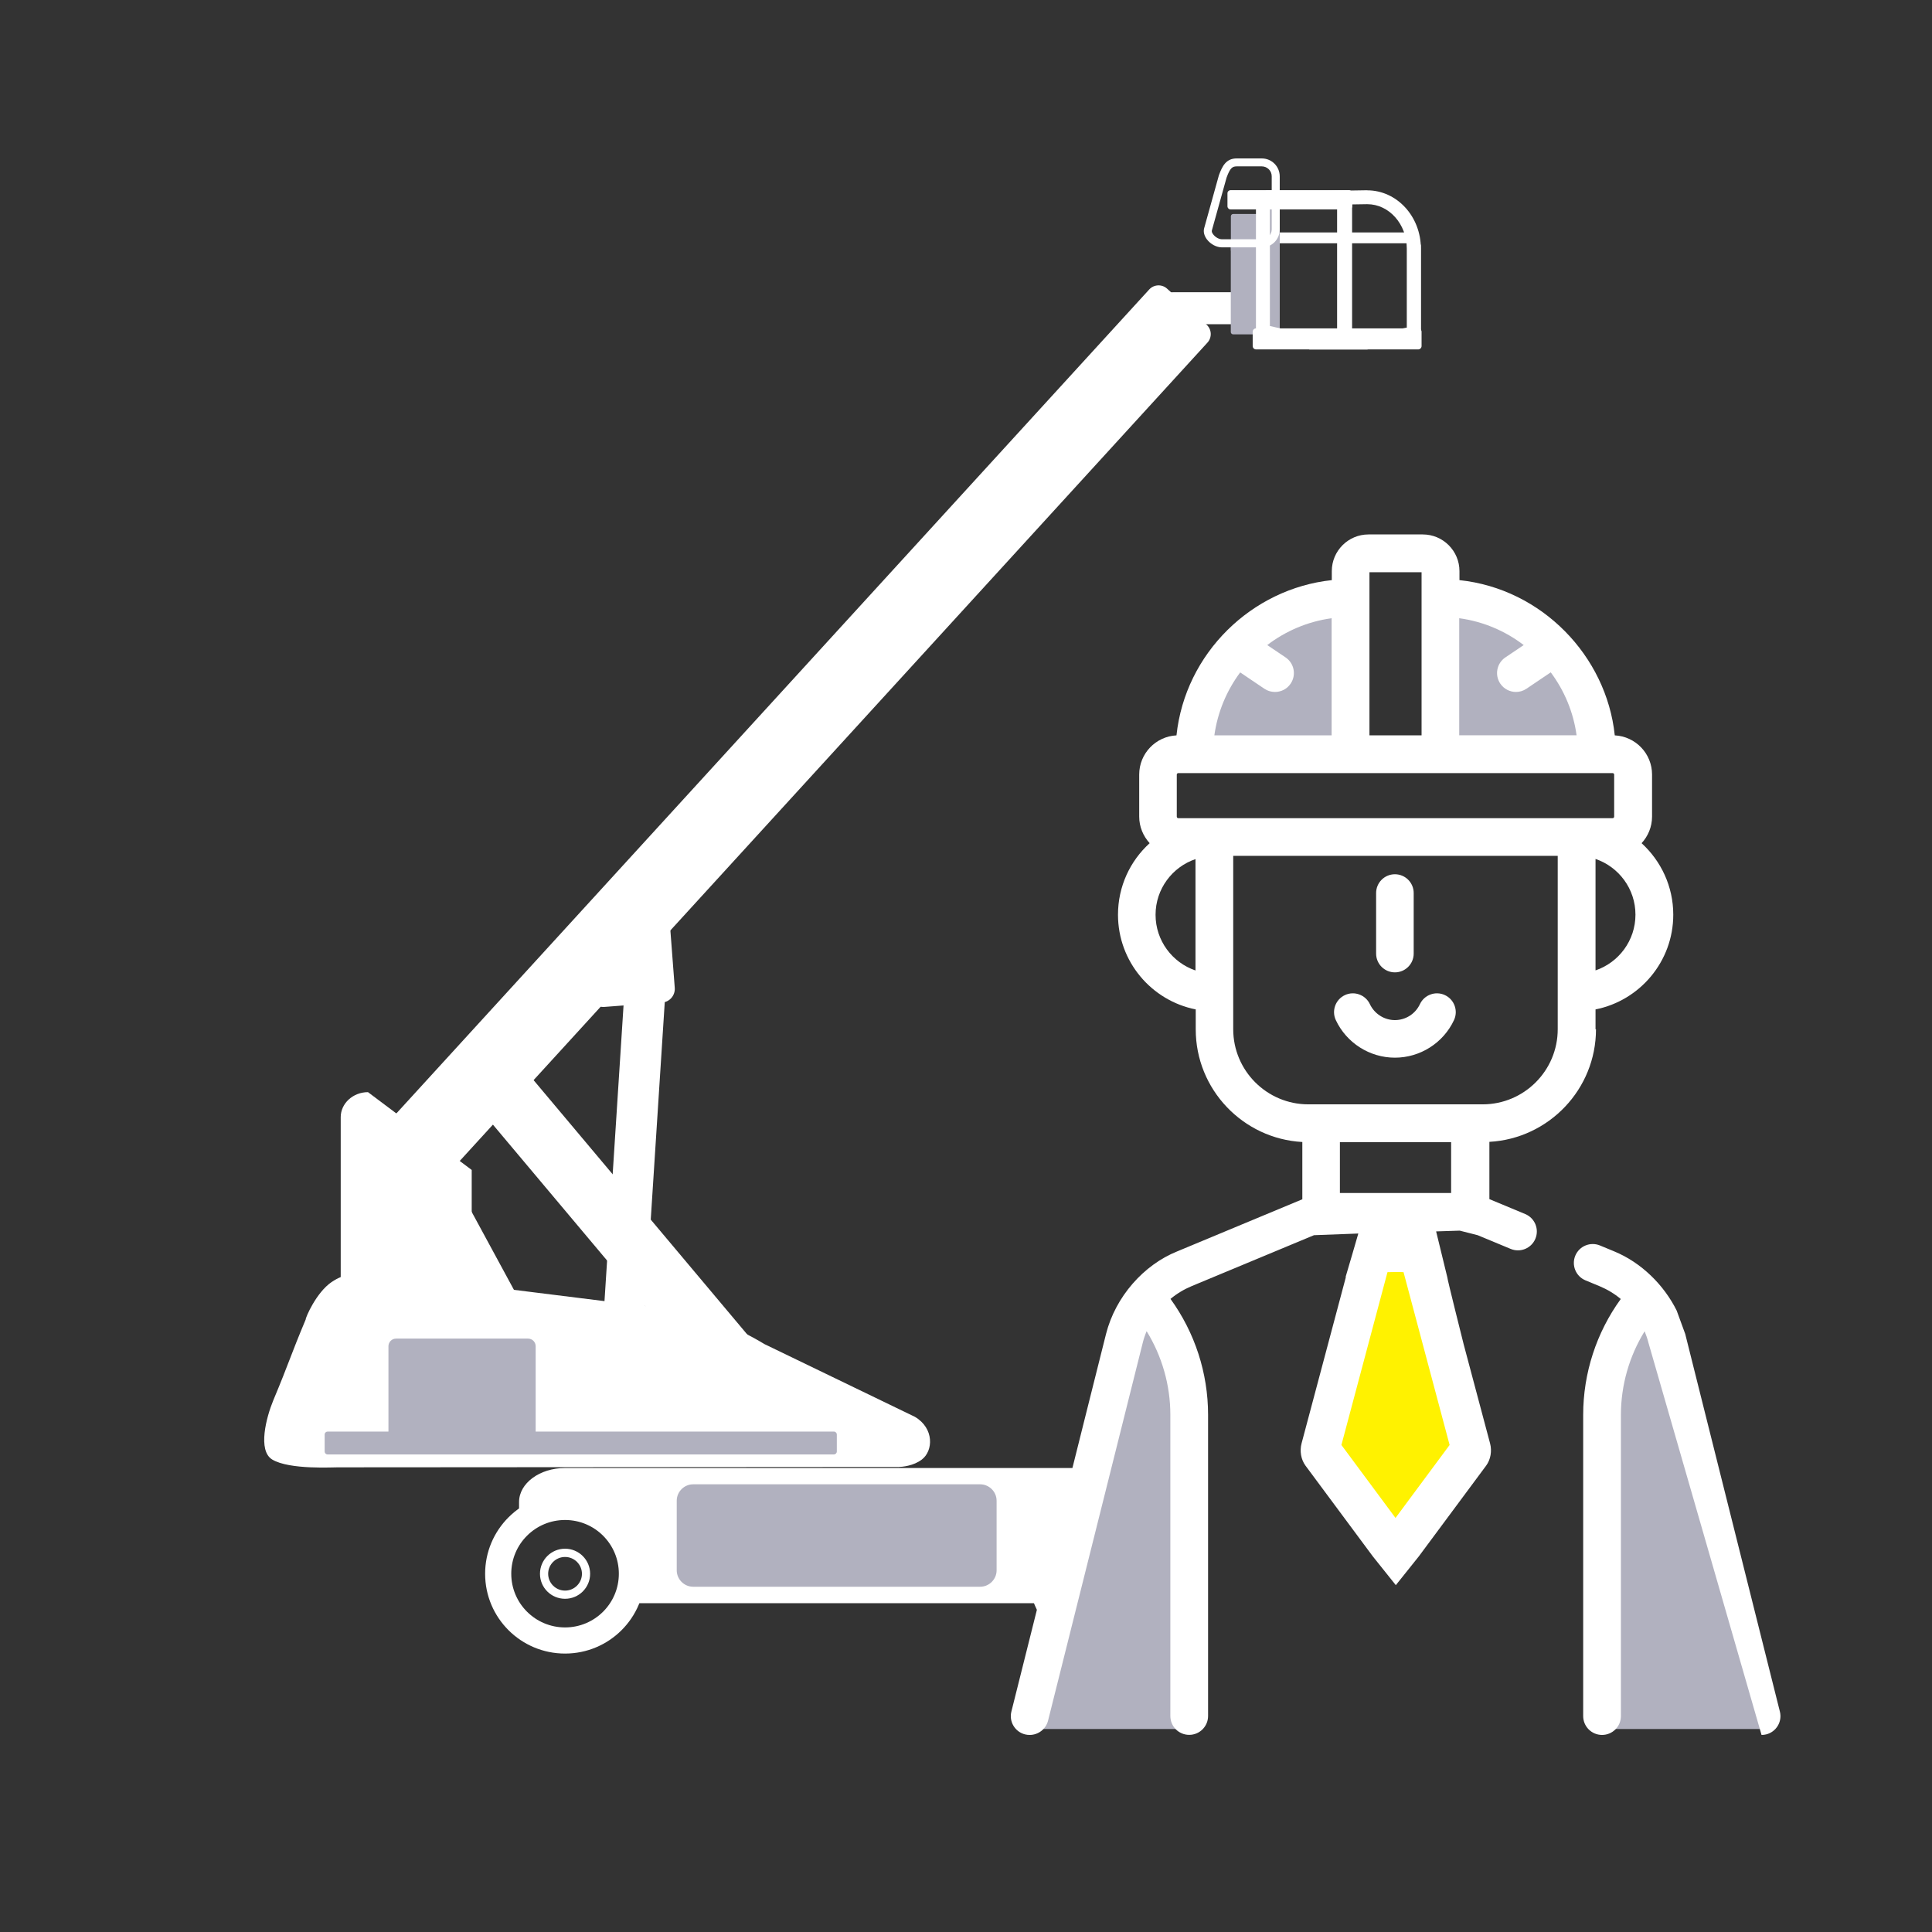 <?xml version="1.0" encoding="UTF-8"?>
<svg xmlns="http://www.w3.org/2000/svg" viewBox="0 0 255 255">
  <rect x="0" y="0" width="255" height="255" fill="#333333" stroke="none"/>
  <defs>
    <style>
      .uuid-8f1736a6-4e78-4bc0-b771-37350448791e {
        fill: #b1b1bf;
      }

      .uuid-4c790b74-c024-4057-9ba9-dd73ffd9eb1a {
        fill: #fff;
      }

      .uuid-31ae9177-bc66-4533-8d1c-8144f866f7ca {
        fill: #fff200;
      }
    </style>
  </defs>
  <g id="uuid-26dcbbf2-0678-4e58-9400-db16358912bb" data-name="Layer 3">
    <g>
      <g>
        <path class="uuid-4c790b74-c024-4057-9ba9-dd73ffd9eb1a" d="M87.79,131.49l-3.14,48.73c-.03.48-.44.84-.92.81l-3.66-.23c-.47-.03-.84-.44-.81-.92l3.14-48.72c.03-.48.44-.84.92-.81l3.66.23c.47.03.84.44.81.92"/>
        <path class="uuid-4c790b74-c024-4057-9ba9-dd73ffd9eb1a" d="M98.32,188.03l-36.35-43.27c-.45-.53-.38-1.33.16-1.78l4.11-3.44c.53-.45,1.34-.38,1.78.16l36.35,43.27c.45.53.38,1.33-.16,1.78l-4.11,3.44c-.53.45-1.34.38-1.79-.16"/>
        <path class="uuid-4c790b74-c024-4057-9ba9-dd73ffd9eb1a" d="M87.4,132.32l-7.62.58c-.99.08-1.86-.67-1.94-1.66l-.58-7.61c-.08-.99.67-1.86,1.66-1.93l7.62-.58c.99-.07,1.86.67,1.94,1.66l.58,7.61c.07.99-.67,1.86-1.66,1.93"/>
        <path class="uuid-4c790b74-c024-4057-9ba9-dd73ffd9eb1a" d="M159.37,45.22l-102.38,112.05c-.62.68-1.68.73-2.36.11l-5.22-4.76c-.68-.62-.73-1.68-.11-2.36l102.38-112.05c.62-.68,1.68-.73,2.36-.11l5.22,4.76c.68.62.73,1.68.11,2.36"/>
        <path class="uuid-4c790b74-c024-4057-9ba9-dd73ffd9eb1a" d="M61.55,180.48l-15.25-28.13c-.44-.81-.13-1.82.67-2.26l6.22-3.36c.81-.44,1.83-.13,2.26.67l15.25,28.13c.44.81.13,1.82-.67,2.26l-6.22,3.36c-.81.44-1.83.13-2.26-.67"/>
        <path class="uuid-4c790b74-c024-4057-9ba9-dd73ffd9eb1a" d="M62.26,154.42v15.42c0,1.81-1.62,3.3-3.6,3.3h-10.09c-1.98,0-3.6-1.48-3.6-3.3v-22.39c0-1.81,1.62-3.3,3.6-3.3"/>
        <path class="uuid-8f1736a6-4e78-4bc0-b771-37350448791e" d="M116.58,192.32h-23.82c-.59,0-1.07-.48-1.07-1.07v-4.51c0-.59.48-1.07,1.07-1.07h23.82c.59,0,1.07.48,1.07,1.07v4.51c0,.59-.48,1.07-1.07,1.07"/>
        <path class="uuid-4c790b74-c024-4057-9ba9-dd73ffd9eb1a" d="M138.05,211.6h-57.07c6.49-16.51-8.63-11.44-12.47-11.19v-2.17c0-2.47,2.73-4.48,6.06-4.48h70.26c3.33,0,6.06,2.02,6.06,4.48v2.55c-22.59-3.38-9.51,10.81-12.85,10.81"/>
        <path class="uuid-8f1736a6-4e78-4bc0-b771-37350448791e" d="M129.37,209.43h-37.88c-1.19,0-2.17-.98-2.17-2.17v-9.18c0-1.19.98-2.17,2.17-2.17h37.88c1.19,0,2.17.98,2.17,2.17v9.18c0,1.19-.98,2.17-2.17,2.17"/>
        <path class="uuid-4c790b74-c024-4057-9ba9-dd73ffd9eb1a" d="M74.58,197.18c-5.83,0-10.55,4.72-10.55,10.54s4.72,10.53,10.55,10.53,10.55-4.72,10.55-10.53-4.72-10.54-10.55-10.54M74.58,214.8c-3.92,0-7.1-3.17-7.1-7.09s3.18-7.09,7.1-7.09,7.1,3.17,7.1,7.09-3.18,7.09-7.1,7.09"/>
        <path class="uuid-4c790b74-c024-4057-9ba9-dd73ffd9eb1a" d="M146.28,197.18c-5.83,0-10.55,4.72-10.55,10.54s4.72,10.53,10.55,10.53,10.55-4.72,10.55-10.53-4.72-10.54-10.55-10.54M146.28,214.8c-3.92,0-7.1-3.17-7.1-7.09s3.18-7.09,7.1-7.09,7.1,3.17,7.1,7.09-3.18,7.09-7.1,7.09"/>
        <path class="uuid-4c790b74-c024-4057-9ba9-dd73ffd9eb1a" d="M74.58,204.41c-1.83,0-3.31,1.48-3.31,3.31s1.48,3.3,3.31,3.3,3.31-1.48,3.31-3.3-1.48-3.31-3.31-3.31M74.58,209.94c-1.23,0-2.23-1-2.23-2.22s1-2.22,2.23-2.22,2.23,1,2.23,2.22-1,2.22-2.23,2.22"/>
        <path class="uuid-4c790b74-c024-4057-9ba9-dd73ffd9eb1a" d="M146.28,204.41c-1.83,0-3.31,1.48-3.31,3.31s1.48,3.3,3.31,3.3,3.31-1.48,3.31-3.3-1.48-3.31-3.31-3.31M146.28,209.94c-1.23,0-2.23-1-2.23-2.22s1-2.22,2.23-2.22,2.23,1,2.23,2.22-1,2.22-2.23,2.22"/>
        <path class="uuid-4c790b74-c024-4057-9ba9-dd73ffd9eb1a" d="M118.52,193.62l-73.9.05c-.53-.02-6.41.35-8.69-1.03-1.95-1.18-.78-5.58.14-7.81,2.09-4.99,2.19-5.69,4.28-10.68-.03-.24,1.4-3.56,3.41-4.93,1.69-1.15,3.47-1.4,6.61-1.07,13.39,1.46,26.6,3.36,39.98,4.81,1,.28,2.43.74,3.51,1.12,3,1.06,5.09,2.16,7.05,3.33,7.08,3.42,12.76,6.17,19.84,9.59,2.57,1.51,2.44,4.5.91,5.65-1.11.84-2.56.96-3.13.98"/>
        <path class="uuid-8f1736a6-4e78-4bc0-b771-37350448791e" d="M110.06,191.97H43.24c-.22,0-.39-.18-.39-.39v-2.24c0-.22.18-.39.39-.39h66.82c.22,0,.39.18.39.39v2.24c0,.22-.18.39-.39.39"/>
        <path class="uuid-8f1736a6-4e78-4bc0-b771-37350448791e" d="M69.7,190.45h-17.43c-.55,0-1-.45-1-1v-11.77c0-.55.45-1,1-1h17.43c.55,0,1,.45,1,1v11.77c0,.55-.45,1-1,1"/>
        <path class="uuid-4c790b74-c024-4057-9ba9-dd73ffd9eb1a" d="M167.92,39.45l-2.37,2.46c0,.48-.75.88-1.68.88h-6.67c-.92,0-1.68-.4-1.68-.88l-2.37-2.46c0-.48.75-.88,1.68-.88h11.41c.92,0,1.68.39,1.68.88"/>
        <path class="uuid-8f1736a6-4e78-4bc0-b771-37350448791e" d="M162.45,43.82v-11.2c0-.17.14-.31.31-.31h5.34c.17,0,.31.14.31.31v11.2c0,.17-.14.31-.31.31h-5.34c-.17,0-.31-.14-.31-.31"/>
        <rect class="uuid-4c790b74-c024-4057-9ba9-dd73ffd9eb1a" x="163.74" y="30.68" width="23.12" height="1.43"/>
        <path class="uuid-4c790b74-c024-4057-9ba9-dd73ffd9eb1a" d="M178.46,44.74v-19.06c0-.17-.14-.31-.31-.31h-1.36c-.17,0-.31.14-.31.31v19.06c0,.17.14.31.31.31h1.36c.17,0,.31-.14.31-.31"/>
        <path class="uuid-8f1736a6-4e78-4bc0-b771-37350448791e" d="M168.91,44.48v-19.06c0-.17-.14-.31-.31-.31h-1.36c-.17,0-.31.14-.31.31v19.06c0,.17.14.31.31.31h1.36c.17,0,.31-.14.31-.31"/>
        <path class="uuid-8f1736a6-4e78-4bc0-b771-37350448791e" d="M168.39,33.01v-4.46c0-.17-.14-.31-.31-.31h-5.31c-.17,0-.31.14-.31.31v4.46c0,.17.14.31.31.31h5.31c.17,0,.31-.14.31-.31"/>
        <path class="uuid-4c790b74-c024-4057-9ba9-dd73ffd9eb1a" d="M162.42,27.64h15.64c.22,0,.41-.18.41-.41v-1.72c0-.22-.18-.41-.41-.41h-15.64c-.22,0-.41.18-.41.41v1.72c0,.22.18.41.41.41"/>
      </g>
      <path class="uuid-4c790b74-c024-4057-9ba9-dd73ffd9eb1a" d="M166.55,32.65h-5.26c-.72,0-1.5-.41-1.99-1.05-.36-.48-.49-1-.37-1.46l1.95-7.01c.44-1.19.94-2.22,2.35-2.22h3.31c1.31,0,2.37,1.06,2.37,2.37v7.01c0,1.31-1.06,2.37-2.37,2.37ZM163.23,21.96c-.59,0-.88.23-1.34,1.49l-1.94,6.97c-.04.13.03.34.19.53.28.37.75.63,1.14.63h5.26c.72,0,1.31-.59,1.31-1.31v-7.01c0-.72-.59-1.3-1.31-1.3h-3.31Z"/>
      <g>
        <path class="uuid-4c790b74-c024-4057-9ba9-dd73ffd9eb1a" d="M180.46,26.95c2.88,0,5.22,2.63,5.22,5.86v10.43l-5.41,1.04h-7.21l-5.45-1.25v-15.88l12.84-.2M180.45,25.11l-14.68.23v19.16l7.09,1.63h7.59l7.09-1.36v-11.95c0-4.26-3.17-7.7-7.09-7.7"/>
        <path class="uuid-4c790b74-c024-4057-9ba9-dd73ffd9eb1a" d="M187.53,43.85v-11.45c0-.16-.13-.29-.29-.29h-1.21c-.16,0-.29.13-.29.29v11.45c0,.16.13.29.29.29h1.21c.16,0,.29-.13.29-.29"/>
        <path class="uuid-4c790b74-c024-4057-9ba9-dd73ffd9eb1a" d="M165.79,46.12h21.39c.24,0,.45-.2.45-.45v-1.88c0-.24-.2-.45-.45-.45h-21.39c-.25,0-.45.2-.45.45v1.88c0,.25.2.45.45.45"/>
      </g>
    </g>
  </g>
  <g id="uuid-5d35a12b-8f76-41cd-9b2b-08fa2f703a15" data-name="Layer 1">
    <g>
      <path class="uuid-8f1736a6-4e78-4bc0-b771-37350448791e" d="M154.49,99.47c.63.16,24.42-.63,24.42-.63l-.95-20.8-13.87,5.13-5.36,8.58-4.25,7.72ZM191.33,78.73v21.37l20.51-.61-4.12-13.19-9.75-7.56h-6.65ZM157.01,228.21h-20.8l13.71-55.78,5.24,3.62,1.85,52.16ZM211.84,228.21h20.8s-13.71-55.78-13.71-55.78l-5.24,3.62-1.85,52.16Z"/>
      <path class="uuid-31ae9177-bc66-4533-8d1c-8144f866f7ca" d="M183.2,162.5l-8.7,28.93,8.7,11.62,12.1-11.62-8.7-28.93h-3.4Z"/>
      <path class="uuid-4c790b74-c024-4057-9ba9-dd73ffd9eb1a" d="M210.59,135.86v-2.63c5.84-1.16,10.26-6.32,10.26-12.5,0-3.74-1.62-7.1-4.18-9.44.85-.92,1.38-2.15,1.38-3.51v-5.55c0-2.77-2.18-5.03-4.92-5.17-1.1-10.5-9.64-19.35-20.5-20.49v-1.19c0-2.67-2.17-4.84-4.84-4.84h-7.17c-2.67,0-4.84,2.17-4.84,4.84v1.19c-10.55,1.12-19.35,9.63-20.5,20.49-2.74.14-4.92,2.4-4.92,5.17v5.55c0,1.35.53,2.58,1.38,3.51-2.57,2.33-4.18,5.7-4.18,9.44,0,6.18,4.41,11.34,10.26,12.5v2.63c0,7.94,6.24,14.44,14.07,14.87v7.56l-16.52,6.88c-4.42,1.78-8.14,5.97-9.39,10.9l-2.61,10.4-3.5,13.98-6.38,25.45c-.34,1.34.48,2.69,1.81,3.02.2.05.41.07.61.07,1.11,0,2.13-.75,2.42-1.89l12.49-49.84c.13-.53.31-1.06.52-1.56,2.03,3.3,3.13,7.12,3.13,11.04v39.75c0,1.38,1.11,2.49,2.49,2.49s2.49-1.12,2.49-2.49v-39.75c0-5.52-1.75-10.87-4.96-15.3.84-.7,1.79-1.27,2.8-1.69l16.14-6.72,5.85-.22c-.52,1.79-1.08,3.73-1.68,5.74.01,0,.03,0,.04,0l-5.85,21.96c-.27,1.02-.07,2.14.52,2.94l8.89,11.98,3.03,3.79,3.03-3.79,8.89-11.98c.59-.8.79-1.92.52-2.94l-3.48-13.06h0s-2.23-8.87-2.16-8.85l-1.48-6.07,3.12-.1,2.36.6,4.36,1.81c1.27.53,2.73-.07,3.26-1.34.53-1.27-.07-2.73-1.34-3.26l-4.73-1.97v-7.56c7.83-.43,14.07-6.93,14.07-14.87ZM215.86,120.73c0,3.41-2.21,6.31-5.27,7.35v-14.71c3.06,1.04,5.27,3.94,5.27,7.35ZM192.61,81.6c3.17.43,6.08,1.69,8.5,3.54l-2.42,1.63c-1.14.77-1.44,2.32-.67,3.46.48.71,1.27,1.1,2.07,1.1.48,0,.96-.14,1.39-.43l3.2-2.16c1.78,2.39,2.99,5.23,3.41,8.31h-15.49v-15.46ZM180.75,75.53h6.88v21.53h-6.88v-21.53ZM163.69,88.75l3.2,2.16c.43.29.91.42,1.39.42.8,0,1.59-.38,2.07-1.1.77-1.14.47-2.69-.67-3.46l-2.42-1.63c2.43-1.85,5.33-3.11,8.5-3.54v15.46h-15.48c.43-3.08,1.63-5.92,3.41-8.31ZM157.79,128.09c-3.06-1.04-5.27-3.94-5.27-7.35s2.21-6.31,5.27-7.35v14.71ZM155.52,107.99c-.11,0-.2-.09-.2-.2v-5.55c0-.11.09-.2.2-.2h57.33c.11,0,.2.09.2.2v5.55c0,.11-.09.2-.2.2h-57.33ZM191.33,190.72l-7.14,9.63-7.14-9.63,6.08-22.81c.35-.01.71-.02,1.06-.02h0c.35,0,.71,0,1.06.02l6.08,22.81ZM191.53,157.46h-14.68v-6.71h14.68v6.71ZM195.7,145.76h-23.02c-5.46,0-9.91-4.44-9.91-9.91v-22.89h42.83v22.89c0,5.46-4.44,9.91-9.91,9.91ZM217.59,177.28c-.13-.53-.31-1.06-.52-1.57-2.03,3.3-3.13,7.12-3.13,11.04v39.75c0,1.38-1.11,2.49-2.49,2.49s-2.49-1.12-2.49-2.49v-39.75c0-5.52,1.75-10.87,4.96-15.3-.84-.7-1.79-1.27-2.8-1.69l-1.86-.77c-1.27-.53-1.87-1.99-1.34-3.26.53-1.27,1.99-1.87,3.26-1.34l1.86.77c3.6,1.48,6.58,4.44,8.26,7.82.69,1.89,1.13,3.09,1.13,3.09l1.38,5.51,1.28,5.11,3.45,13.76,6.38,25.45c.34,1.34-.48,2.69-1.81,3.02-.2.05-.41.07-.61.07M191.91,134.64c-1.41,3.02-4.47,4.96-7.8,4.96s-6.39-1.95-7.8-4.96c-.58-1.24-.04-2.72,1.2-3.3,1.24-.58,2.72-.04,3.3,1.2.6,1.27,1.89,2.1,3.3,2.1s2.7-.82,3.3-2.1c.58-1.24,2.06-1.78,3.3-1.2,1.24.58,1.78,2.06,1.2,3.3ZM181.63,125.86v-7.99c0-1.37,1.11-2.48,2.48-2.48s2.48,1.11,2.48,2.48v7.99c0,1.37-1.11,2.48-2.48,2.48s-2.48-1.11-2.48-2.48Z"/>
    </g>
  </g>
</svg>